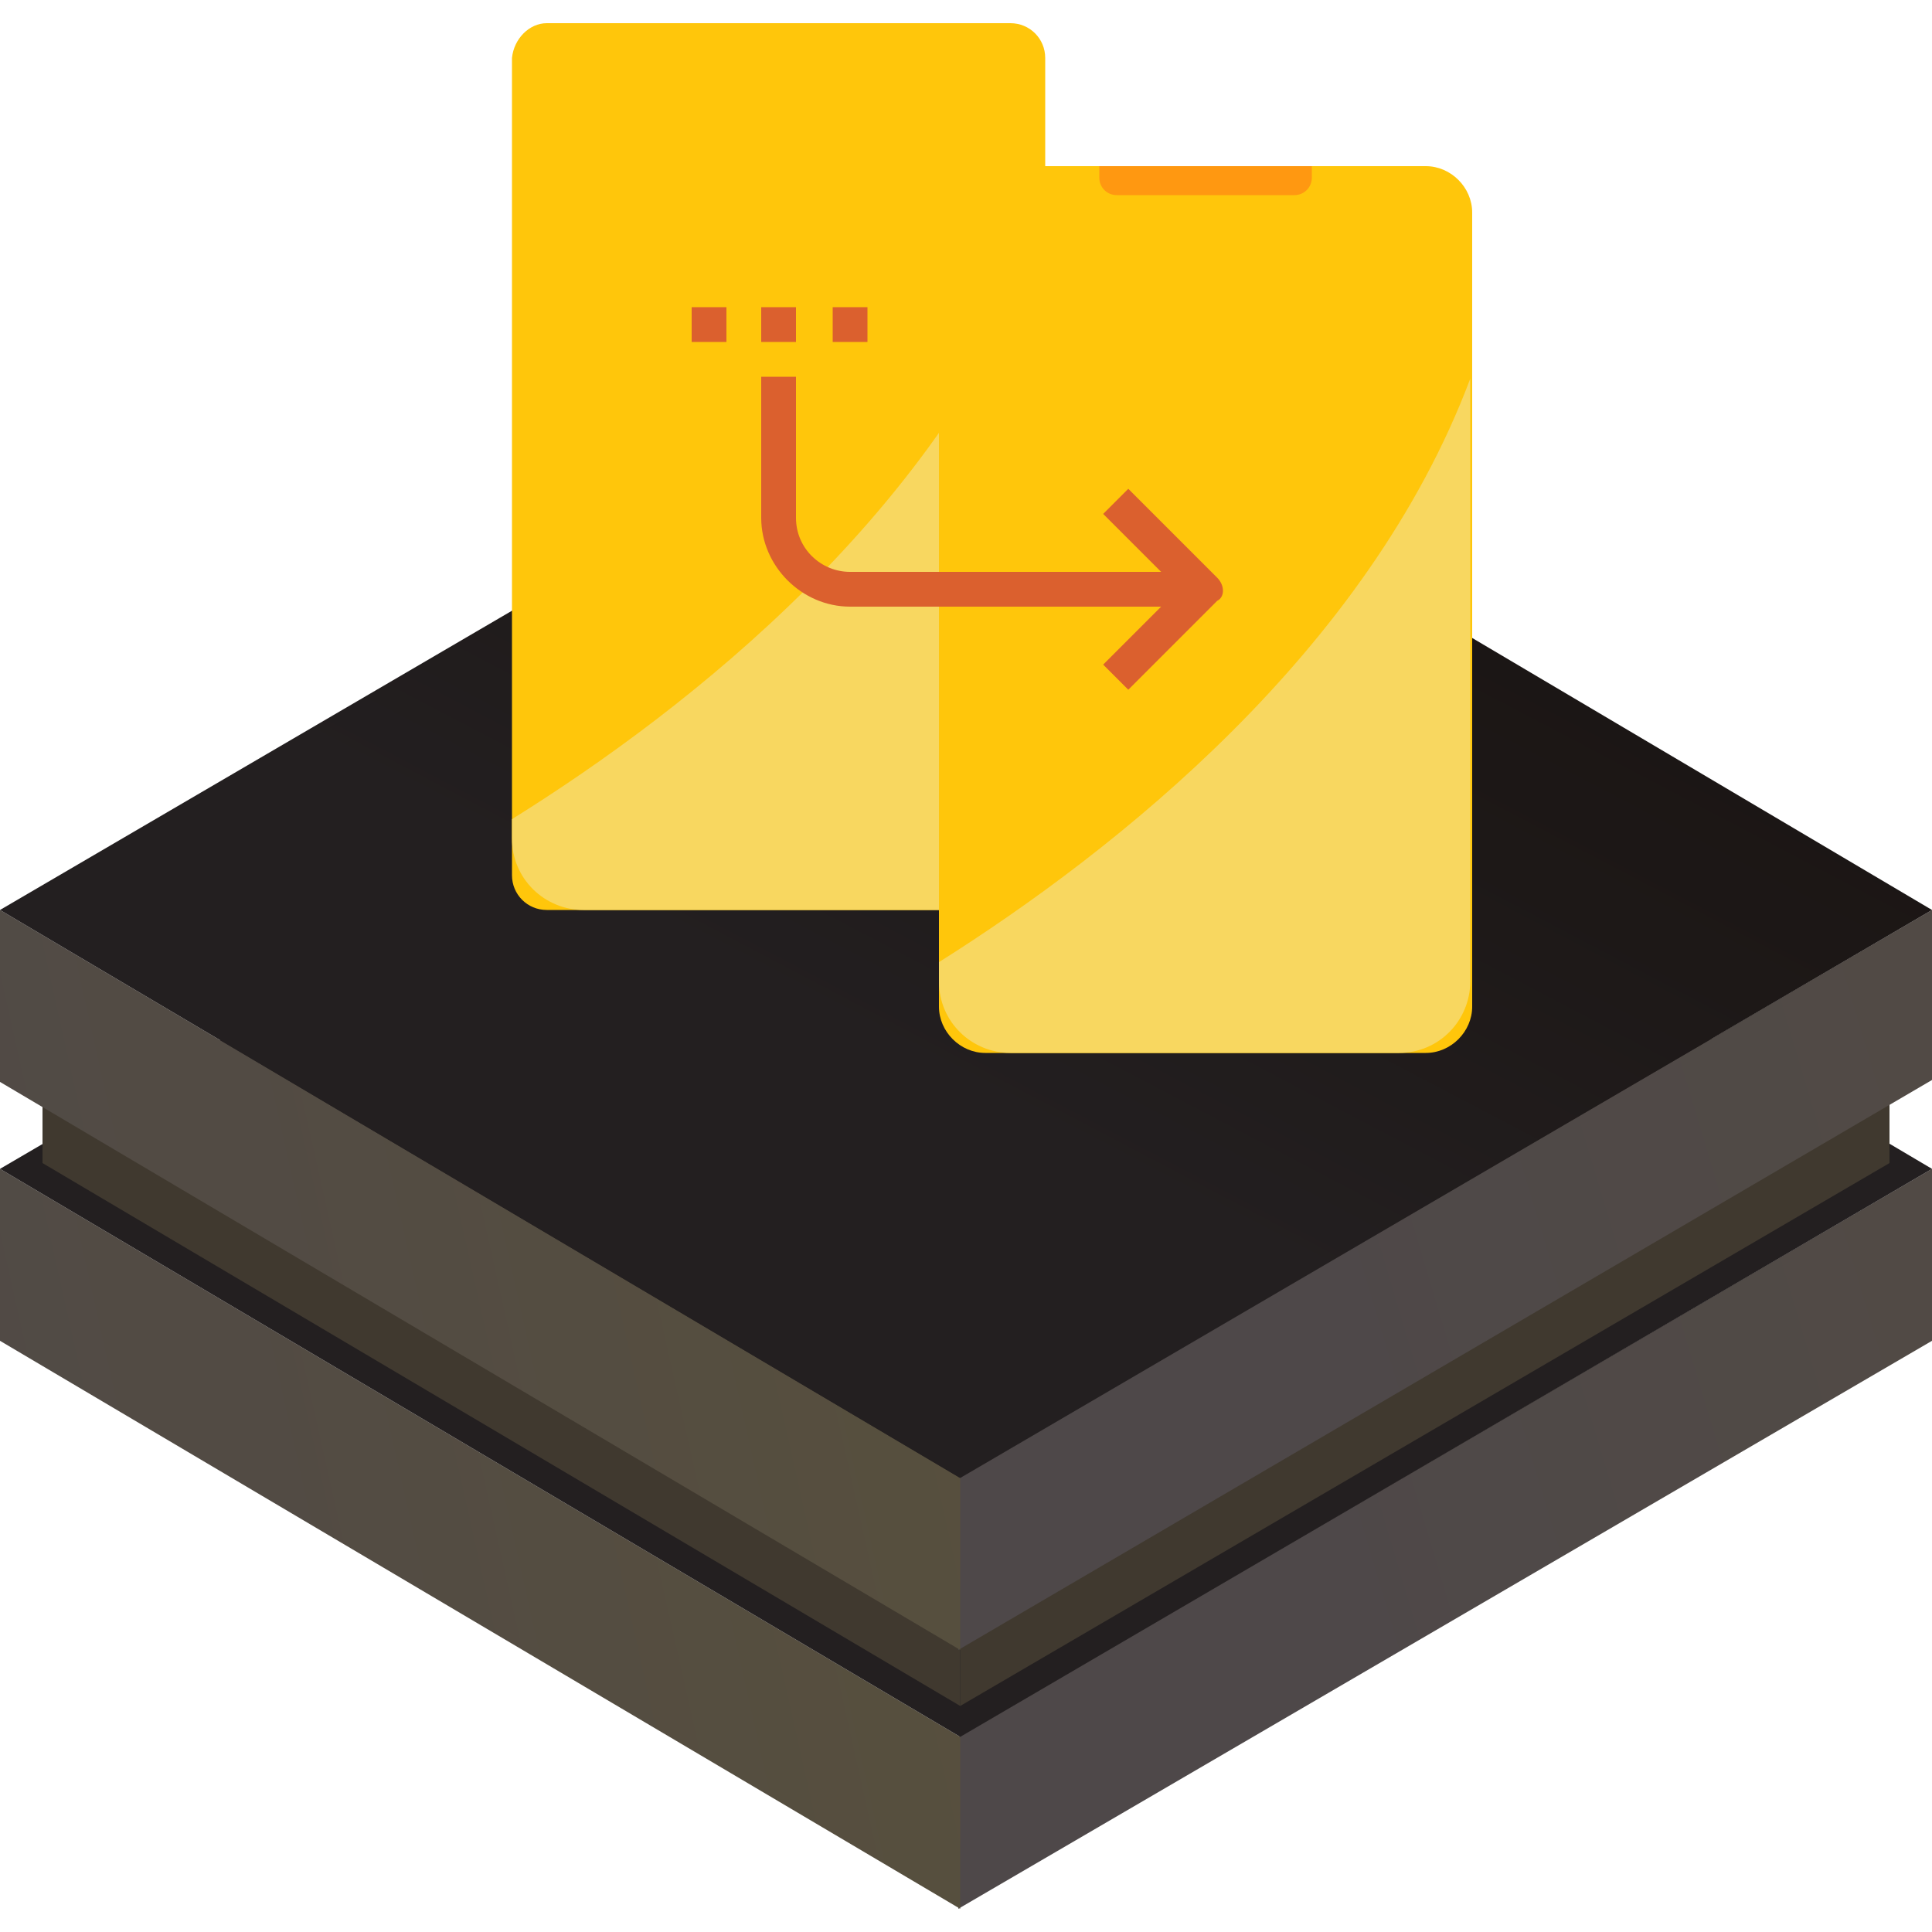 <svg xmlns="http://www.w3.org/2000/svg" xmlns:xlink="http://www.w3.org/1999/xlink" id="Layer_1" x="0px" y="0px" viewBox="0 0 100 100" style="enable-background:new 0 0 100 100;" xml:space="preserve"><style type="text/css">	.st0{fill:url(#SVGID_1_);}	.st1{fill:url(#SVGID_00000021078137911679210080000010168752014093850279_);}	.st2{fill:url(#SVGID_00000006667010960837112750000010985922940427814837_);}	.st3{fill:#40392F;}	.st4{fill:url(#SVGID_00000155122165118406088630000015153695386963320746_);}	.st5{fill:url(#SVGID_00000052082540372532853310000008836612775394058410_);}	.st6{fill:url(#SVGID_00000091713842249892522540000000667452774417414032_);}	.st7{opacity:0.25;clip-path:url(#SVGID_00000061460583274805530150000014333288501627154560_);}	.st8{fill:#FFFFFF;}	.st9{fill:#FF9811;}	.st10{fill:#FFC60B;}	.st11{fill:#F8D760;}	.st12{fill:#DB602E;}</style><g>	<g>		<g>			<linearGradient id="SVGID_1_" gradientUnits="userSpaceOnUse" x1="66.543" y1="82.113" x2="175.418" y2="49.512">				<stop offset="8.567769e-07" style="stop-color:#4E4849"></stop>				<stop offset="0.414" style="stop-color:#524B44"></stop>				<stop offset="0.902" style="stop-color:#5C5436"></stop>				<stop offset="1" style="stop-color:#5F5632"></stop>			</linearGradient>			<polygon class="st0" points="49.6,89.9 49.6,98.8 100,69.4 100,60.5    "></polygon>							<linearGradient id="SVGID_00000152972129146327220220000014187686113520604546_" gradientUnits="userSpaceOnUse" x1="-43.89" y1="95.059" x2="96.609" y2="63.564">				<stop offset="8.567769e-07" style="stop-color:#4E4849"></stop>				<stop offset="0.414" style="stop-color:#524B44"></stop>				<stop offset="0.902" style="stop-color:#5C5436"></stop>				<stop offset="1" style="stop-color:#5F5632"></stop>			</linearGradient>			<polygon style="fill:url(#SVGID_00000152972129146327220220000014187686113520604546_);" points="49.7,89.9 49.7,98.8 0,69.4     0,60.5    "></polygon>							<linearGradient id="SVGID_00000028324106337280410110000007448092917959439501_" gradientUnits="userSpaceOnUse" x1="102.898" y1="-40.285" x2="45.994" y2="68.162">				<stop offset="4.283885e-07" style="stop-color:#231F20"></stop>				<stop offset="1" style="stop-color:#231F20"></stop>			</linearGradient>			<polygon style="fill:url(#SVGID_00000028324106337280410110000007448092917959439501_);" points="0,60.5 49.7,89.9 100,60.5     50.3,31.1    "></polygon>			<polygon class="st3" points="49.7,79.9 49.7,88.3 97.8,60.2 97.8,51.8    "></polygon>			<polygon class="st3" points="49.7,79.9 49.7,88.3 2.2,60.2 2.2,51.8    "></polygon>							<linearGradient id="SVGID_00000094601799650381162170000017023639849785461149_" gradientUnits="userSpaceOnUse" x1="66.543" y1="68.706" x2="175.418" y2="36.105">				<stop offset="8.567769e-07" style="stop-color:#4E4849"></stop>				<stop offset="0.414" style="stop-color:#524B44"></stop>				<stop offset="0.902" style="stop-color:#5C5436"></stop>				<stop offset="1" style="stop-color:#5F5632"></stop>			</linearGradient>			<polygon style="fill:url(#SVGID_00000094601799650381162170000017023639849785461149_);" points="49.6,76.5 49.6,85.4 100,55.9     100,47.1    "></polygon>							<linearGradient id="SVGID_00000183971484184085852770000012612437642621379207_" gradientUnits="userSpaceOnUse" x1="-43.89" y1="81.653" x2="96.609" y2="50.158">				<stop offset="8.567769e-07" style="stop-color:#4E4849"></stop>				<stop offset="0.414" style="stop-color:#524B44"></stop>				<stop offset="0.902" style="stop-color:#5C5436"></stop>				<stop offset="1" style="stop-color:#5F5632"></stop>			</linearGradient>			<polygon style="fill:url(#SVGID_00000183971484184085852770000012612437642621379207_);" points="49.7,76.5 49.7,85.4 0,56     0,47.1    "></polygon>							<linearGradient id="SVGID_00000041270027324198800770000007990590956561605557_" gradientUnits="userSpaceOnUse" x1="102.898" y1="-53.692" x2="45.994" y2="54.755">				<stop offset="4.283885e-07" style="stop-color:#0F0904"></stop>				<stop offset="0.37" style="stop-color:#130D09"></stop>				<stop offset="0.806" style="stop-color:#1D1817"></stop>				<stop offset="1" style="stop-color:#231F20"></stop>			</linearGradient>			<polygon style="fill:url(#SVGID_00000041270027324198800770000007990590956561605557_);" points="0,47.1 49.7,76.5 100,47.1     50.3,17.7    "></polygon>		</g>		<g>			<defs>				<polygon id="SVGID_00000157310713819902450550000008568058145867043208_" points="0.1,47.3 0.1,56.1 2.4,57.4 2.4,59.4      0.1,60.7 0.1,69.4 49.6,98.7 49.6,98.8 49.7,98.8 49.7,98.8 49.7,98.7 99.9,69.4 99.9,60.6 99.6,60.8 99.9,60.6 97.6,59.3      97.6,57.4 99.9,56.1 99.9,47.2 50.3,17.9 0.1,47.3     "></polygon>			</defs>			<clipPath id="SVGID_00000017479298651017907380000010421739535286114192_">				<use xlink:href="#SVGID_00000157310713819902450550000008568058145867043208_" style="overflow:visible;"></use>			</clipPath>			<g style="opacity:0.25;clip-path:url(#SVGID_00000017479298651017907380000010421739535286114192_);">				<line class="st8" x1="49.6" y1="-73.4" x2="-129" y2="29.8"></line>				<line class="st8" x1="117.2" y1="-34.3" x2="-61.3" y2="68.9"></line>				<line class="st8" x1="111.6" y1="-37.6" x2="-66.9" y2="65.6"></line>				<line class="st8" x1="106" y1="-40.8" x2="-72.6" y2="62.4"></line>				<line class="st8" x1="100.3" y1="-44.1" x2="-78.2" y2="59.1"></line>				<line class="st8" x1="94.7" y1="-47.3" x2="-83.9" y2="55.8"></line>				<line class="st8" x1="89" y1="-50.6" x2="-89.5" y2="52.6"></line>				<line class="st8" x1="83.4" y1="-53.9" x2="-95.1" y2="49.3"></line>				<line class="st8" x1="77.8" y1="-57.1" x2="-100.8" y2="46.1"></line>				<line class="st8" x1="72.1" y1="-60.4" x2="-106.4" y2="42.8"></line>				<line class="st8" x1="66.5" y1="-63.6" x2="-112.1" y2="39.5"></line>				<line class="st8" x1="60.9" y1="-66.9" x2="-117.7" y2="36.3"></line>				<line class="st8" x1="55.2" y1="-70.1" x2="-123.3" y2="33"></line>				<line class="st8" x1="196.2" y1="11.3" x2="17.6" y2="114.5"></line>				<line class="st8" x1="228.1" y1="31.9" x2="49.6" y2="135.1"></line>				<line class="st8" x1="224.4" y1="27.6" x2="45.8" y2="130.8"></line>				<line class="st8" x1="218.7" y1="24.3" x2="40.2" y2="127.5"></line>				<line class="st8" x1="213.1" y1="21.1" x2="34.5" y2="124.3"></line>				<line class="st8" x1="207.4" y1="17.8" x2="28.9" y2="121"></line>				<line class="st8" x1="201.8" y1="14.6" x2="23.3" y2="117.7"></line>				<line class="st8" x1="122.9" y1="-31" x2="-55.7" y2="72.1"></line>				<line class="st8" x1="190.5" y1="8" x2="12" y2="111.2"></line>				<line class="st8" x1="184.9" y1="4.8" x2="6.4" y2="108"></line>				<line class="st8" x1="179.3" y1="1.5" x2="0.7" y2="104.7"></line>				<line class="st8" x1="173.6" y1="-1.7" x2="-4.9" y2="101.5"></line>				<line class="st8" x1="168" y1="-5" x2="-10.6" y2="98.2"></line>				<line class="st8" x1="162.3" y1="-8.2" x2="-16.2" y2="94.9"></line>				<line class="st8" x1="156.7" y1="-11.5" x2="-21.8" y2="91.7"></line>				<line class="st8" x1="151.1" y1="-14.8" x2="-27.5" y2="88.4"></line>				<line class="st8" x1="145.4" y1="-18" x2="-33.1" y2="85.2"></line>				<line class="st8" x1="139.8" y1="-21.3" x2="-38.8" y2="81.9"></line>				<line class="st8" x1="134.2" y1="-24.5" x2="-44.4" y2="78.6"></line>				<line class="st8" x1="128.5" y1="-27.8" x2="-50" y2="75.4"></line>				<line class="st8" x1="229.7" y1="30.9" x2="51.2" y2="-72.3"></line>				<line class="st8" x1="162.1" y1="70" x2="-16.5" y2="-33.2"></line>				<line class="st8" x1="167.7" y1="66.7" x2="-10.8" y2="-36.5"></line>				<line class="st8" x1="173.3" y1="63.4" x2="-5.2" y2="-39.7"></line>				<line class="st8" x1="179" y1="60.2" x2="0.4" y2="-43"></line>				<line class="st8" x1="184.6" y1="56.9" x2="6.1" y2="-46.3"></line>				<line class="st8" x1="190.3" y1="53.7" x2="11.7" y2="-49.5"></line>				<line class="st8" x1="195.9" y1="50.4" x2="17.4" y2="-52.8"></line>				<line class="st8" x1="201.5" y1="47.1" x2="23" y2="-56"></line>				<line class="st8" x1="207.2" y1="43.9" x2="28.6" y2="-59.3"></line>				<line class="st8" x1="212.8" y1="40.6" x2="34.3" y2="-62.5"></line>				<line class="st8" x1="218.4" y1="37.4" x2="39.9" y2="-65.8"></line>				<line class="st8" x1="224.1" y1="34.1" x2="45.5" y2="-69.1"></line>				<line class="st8" x1="83.1" y1="115.6" x2="-95.4" y2="12.4"></line>				<line class="st8" x1="47.4" y1="134" x2="-131.1" y2="30.9"></line>				<line class="st8" x1="54.9" y1="131.9" x2="-123.6" y2="28.7"></line>				<line class="st8" x1="60.6" y1="128.6" x2="-118" y2="25.4"></line>				<line class="st8" x1="66.2" y1="125.3" x2="-112.3" y2="22.2"></line>				<line class="st8" x1="71.9" y1="122.1" x2="-106.7" y2="18.9"></line>				<line class="st8" x1="77.5" y1="118.8" x2="-101.1" y2="15.7"></line>				<line class="st8" x1="156.4" y1="73.2" x2="-22.1" y2="-30"></line>				<line class="st8" x1="88.8" y1="112.3" x2="-89.8" y2="9.1"></line>				<line class="st8" x1="94.4" y1="109.1" x2="-84.1" y2="5.9"></line>				<line class="st8" x1="100" y1="105.8" x2="-78.5" y2="2.6"></line>				<line class="st8" x1="105.7" y1="102.5" x2="-72.9" y2="-0.6"></line>				<line class="st8" x1="111.3" y1="99.3" x2="-67.2" y2="-3.9"></line>				<line class="st8" x1="117" y1="96" x2="-61.6" y2="-7.2"></line>				<line class="st8" x1="122.6" y1="92.8" x2="-55.9" y2="-10.4"></line>				<line class="st8" x1="128.2" y1="89.5" x2="-50.3" y2="-13.7"></line>				<line class="st8" x1="133.9" y1="86.2" x2="-44.7" y2="-16.9"></line>				<line class="st8" x1="139.5" y1="83" x2="-39" y2="-20.2"></line>				<line class="st8" x1="145.2" y1="79.7" x2="-33.4" y2="-23.4"></line>				<line class="st8" x1="150.8" y1="76.5" x2="-27.8" y2="-26.7"></line>			</g>		</g>	</g>	<path class="st9" d="M46.3,3.6v0.5c0,0.5-0.4,0.8-0.8,0.8h-8.4c-0.5,0-0.8-0.4-0.8-0.8V3.6H46.3z"></path>	<g>		<path class="st10" d="M28.3,1.2h24c1,0,1.8,0.8,1.8,1.8v42.3c0,1-0.8,1.8-1.8,1.8h-24c-1,0-1.8-0.8-1.8-1.8V3   C26.6,2,27.4,1.2,28.3,1.2z"></path>		<path class="st11" d="M54.1,12.2v31.2c0,2-1.6,3.7-3.7,3.7H30.2c-2,0-3.7-1.6-3.7-3.7v-1C35.8,36.6,48.7,26.4,54.1,12.2L54.1,12.2   z"></path>		<path class="st10" d="M51,8.6h22.8c1.3,0,2.4,1.1,2.4,2.4v41.1c0,1.3-1.1,2.4-2.4,2.4H51c-1.3,0-2.4-1.1-2.4-2.4V10.9   C48.6,9.6,49.7,8.6,51,8.6z"></path>		<path class="st9" d="M67.9,8.6v0.6c0,0.5-0.4,0.9-0.9,0.9h-9.2c-0.5,0-0.9-0.4-0.9-0.9V8.6H67.9z"></path>		<path class="st11" d="M76.1,19.6v31.2c0,2-1.6,3.7-3.7,3.7H52.3c-2,0-3.7-1.6-3.7-3.7v-1C57.8,44,70.8,33.7,76.1,19.6L76.1,19.6z"></path>		<path class="st12" d="M63,29.9l-4.6-4.6l-1.3,1.3l3,3H44c-1.5,0-2.8-1.2-2.8-2.8v-7.3h-1.8v7.3c0,2.5,2.1,4.6,4.6,4.6h16.1l-3,3   l1.3,1.3l4.6-4.6C63.4,30.9,63.4,30.3,63,29.9z"></path>		<g>			<path class="st12" d="M39.4,15.9h1.8v1.8h-1.8V15.9z"></path>			<path class="st12" d="M43.1,15.9h1.8v1.8h-1.8V15.9z"></path>			<path class="st12" d="M35.8,15.9h1.8v1.8h-1.8V15.9z"></path>		</g>	</g></g></svg>